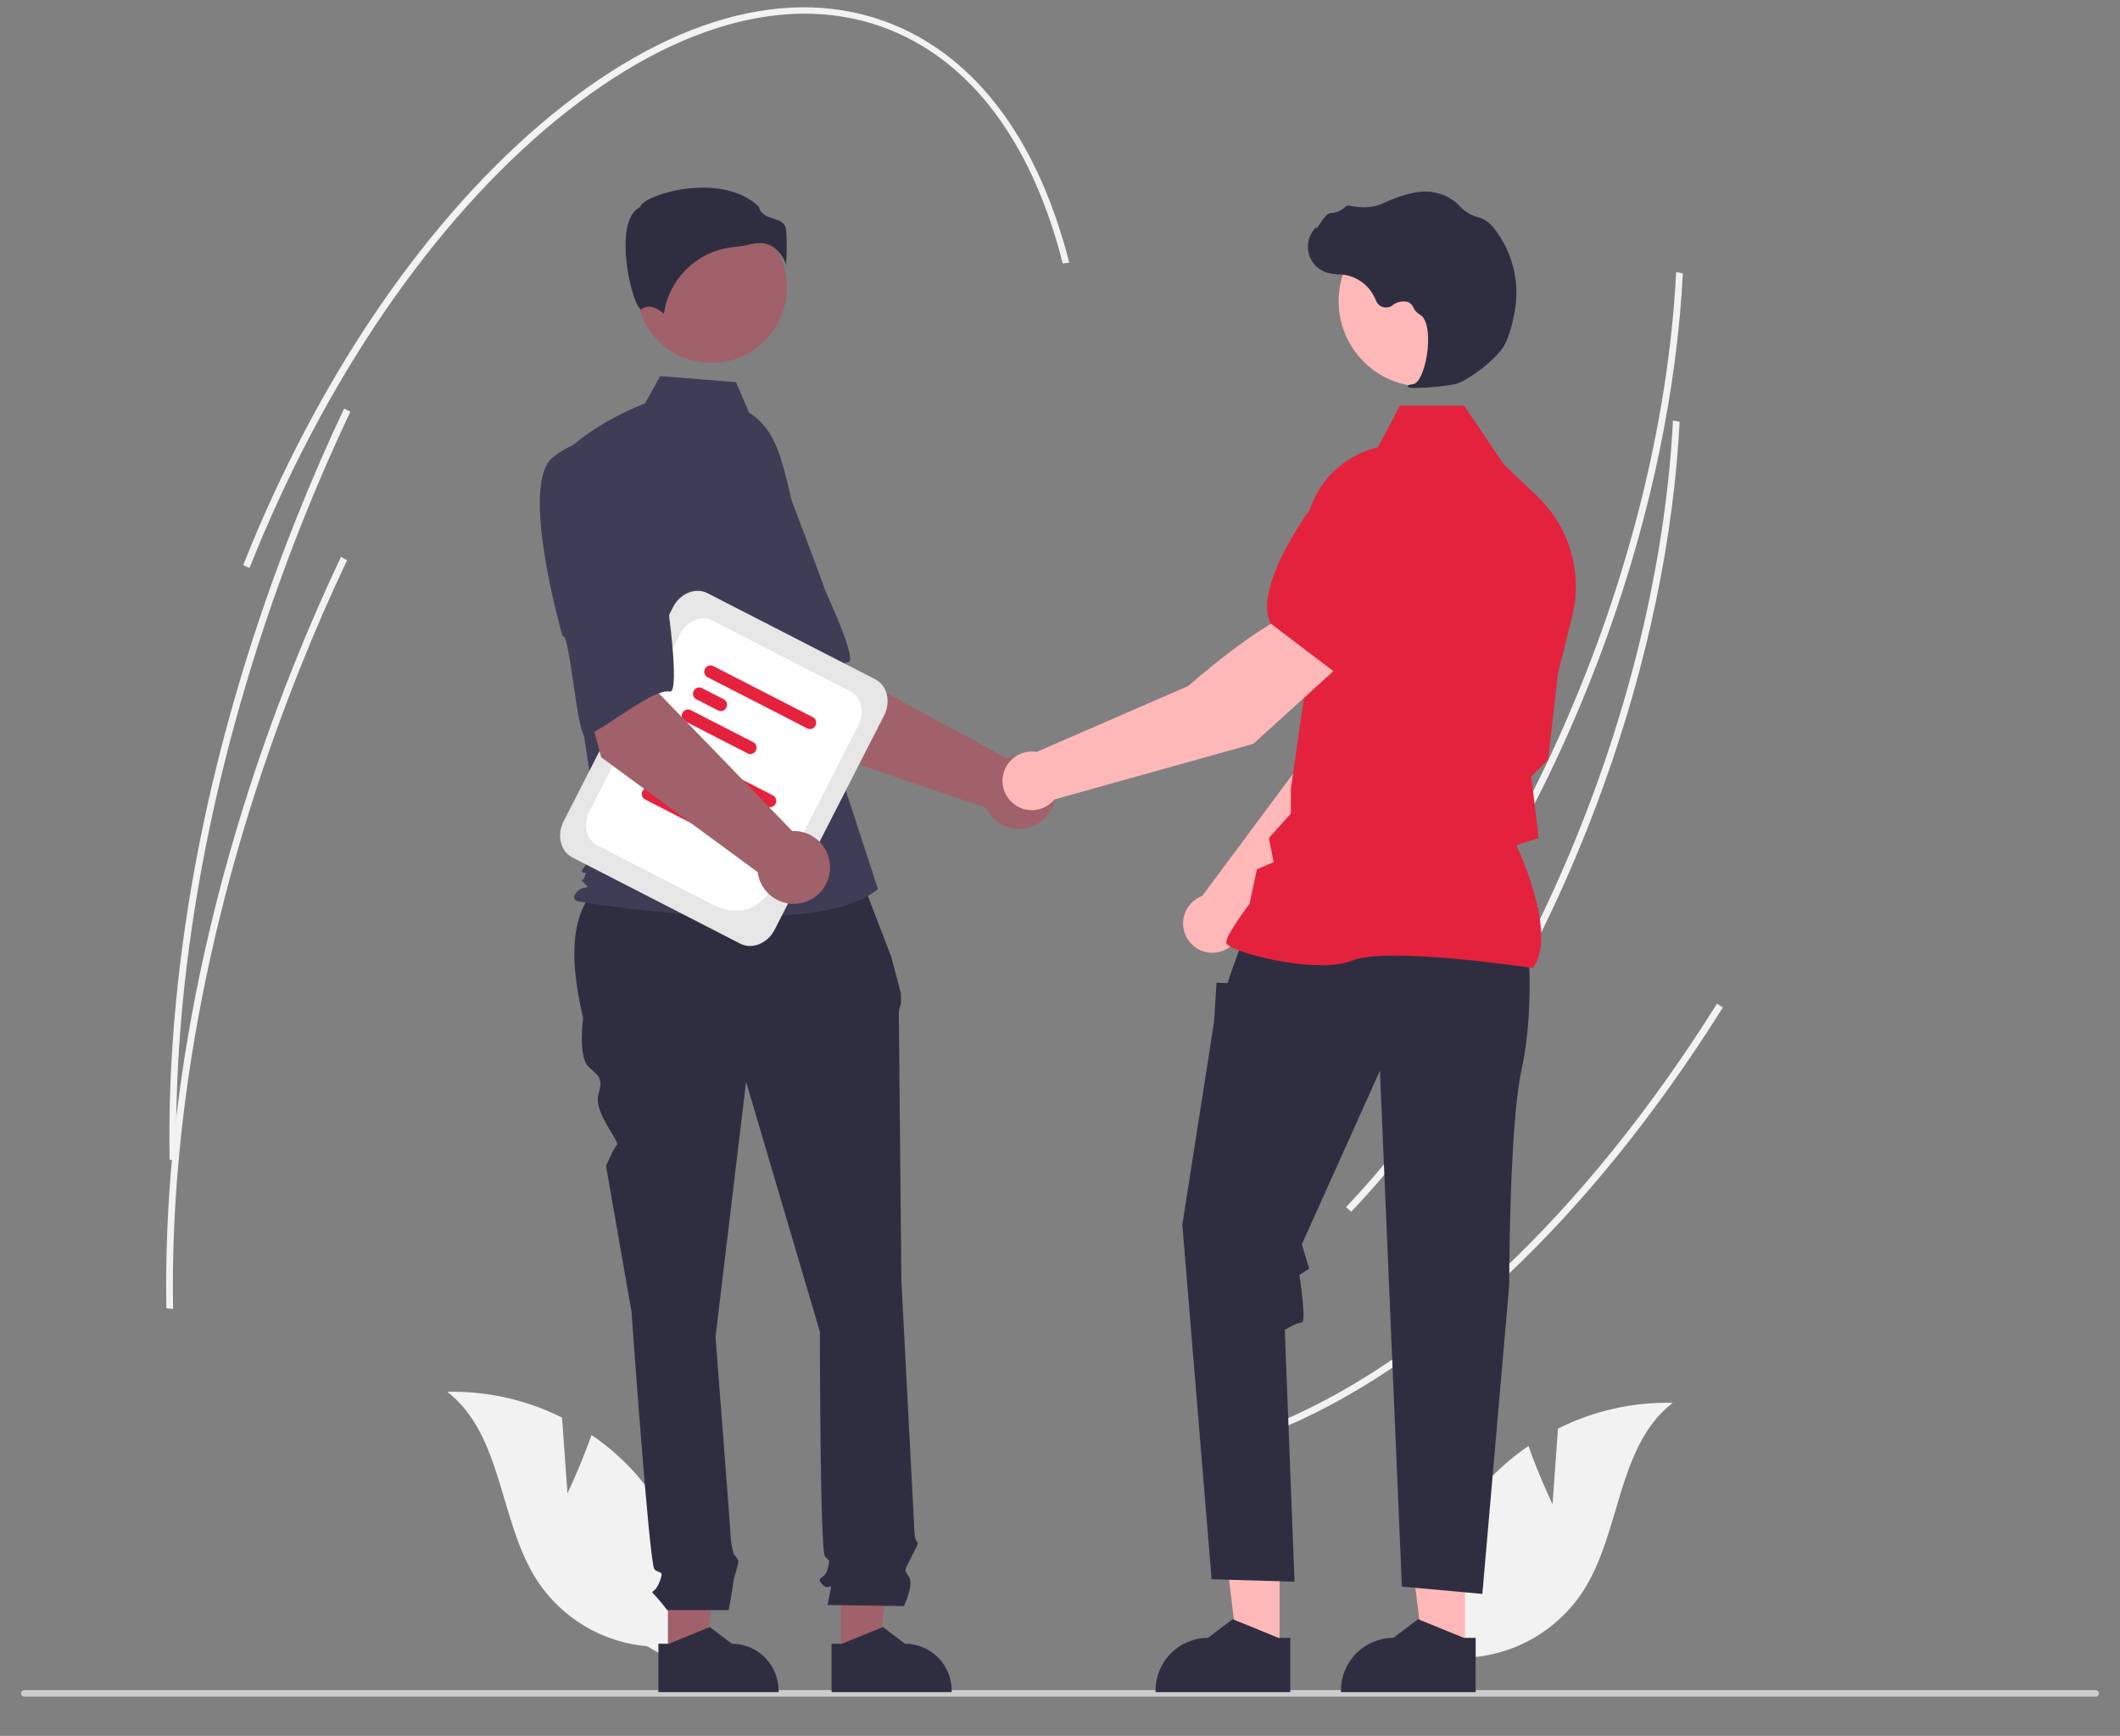 <svg width="160" height="131" viewBox="0 0 160 131" fill="none" xmlns="http://www.w3.org/2000/svg">
<rect x="0" y="0" width="160" height="131" fill="#808080" stroke="none"/>
<g id="undraw_business_deal_re_up4u" clip-path="url(#clip0_1435_21326)">
<g id="Group 130">
<path id="Vector" d="M126.785 23.773C125.97 32.77 123.649 42.256 120.009 51.41C115.508 62.729 109.358 72.699 102.225 80.241L101.829 79.895C108.928 72.389 115.05 62.463 119.532 51.191C123.583 41.004 125.993 30.403 126.503 20.539L127.009 20.624C126.955 21.666 126.881 22.715 126.785 23.773Z" fill="#F2F2F2"/>
<path id="Vector_2" d="M130.03 76.024C120.01 92.002 107.854 103.418 95.8 108.169L95.557 107.721C107.527 103.002 119.612 91.645 129.586 75.74L130.03 76.024Z" fill="#F2F2F2"/>
<path id="Vector_3" d="M126.542 34.974C125.727 43.971 123.406 53.457 119.767 62.611C115.265 73.93 109.116 83.9 101.982 91.443L101.586 91.097C108.685 83.59 114.807 73.664 119.289 62.392C123.34 52.205 125.75 41.604 126.261 31.74L126.766 31.825C126.713 32.867 126.638 33.917 126.542 34.974Z" fill="#F2F2F2"/>
<path id="Vector_4" d="M158.413 127.791C158.413 127.824 158.407 127.856 158.394 127.886C158.382 127.916 158.364 127.943 158.341 127.966C158.318 127.989 158.291 128.007 158.261 128.019C158.231 128.032 158.199 128.038 158.167 128.038H1.833C1.768 128.038 1.706 128.012 1.659 127.966C1.613 127.92 1.587 127.857 1.587 127.791C1.587 127.726 1.613 127.663 1.659 127.617C1.706 127.571 1.768 127.545 1.833 127.545H158.167C158.199 127.545 158.231 127.551 158.261 127.563C158.291 127.576 158.318 127.594 158.341 127.617C158.364 127.64 158.382 127.667 158.394 127.697C158.407 127.727 158.413 127.759 158.413 127.791V127.791Z" fill="#CCCCCC"/>
<path id="Vector_5" d="M42.827 112.696L42.417 106.98C39.731 105.634 36.758 104.966 33.756 105.033C37.98 108.306 37.642 114.845 40.566 119.321C41.489 120.71 42.712 121.873 44.145 122.724C45.577 123.574 47.182 124.091 48.841 124.236L52.356 126.263C52.758 123.599 52.579 120.88 51.831 118.292C51.084 115.704 49.786 113.31 48.026 111.273C47.028 110.141 45.891 109.139 44.643 108.291C43.874 110.502 42.827 112.696 42.827 112.696Z" fill="#F2F2F2"/>
<path id="Vector_6" d="M117.173 113.525L117.583 107.809C120.269 106.463 123.242 105.795 126.244 105.862C122.021 109.134 122.359 115.674 119.434 120.15C118.511 121.538 117.288 122.701 115.856 123.552C114.423 124.403 112.818 124.92 111.16 125.064L107.645 127.091C107.243 124.428 107.422 121.708 108.169 119.121C108.916 116.533 110.215 114.138 111.974 112.102C112.973 110.969 114.109 109.967 115.358 109.12C116.126 111.33 117.173 113.525 117.173 113.525Z" fill="#F2F2F2"/>
<path id="Vector_7" d="M60.566 56.246L54.644 46.924L61.502 43.243L63.302 50.355L75.985 57.225C76.485 57.044 77.028 57.013 77.546 57.136C78.063 57.259 78.534 57.531 78.901 57.917C79.267 58.304 79.514 58.789 79.61 59.313C79.707 59.838 79.648 60.379 79.443 60.871C79.238 61.364 78.894 61.785 78.454 62.085C78.013 62.384 77.496 62.549 76.964 62.559C76.431 62.569 75.908 62.423 75.457 62.14C75.006 61.857 74.647 61.448 74.424 60.964L60.566 56.246Z" fill="#A0616A"/>
<path id="Vector_8" d="M50.316 35.743C48.456 38.481 55.069 48.435 55.069 48.435C55.391 47.739 58.471 55.556 58.986 55.094C60.452 53.782 62.747 50.126 64.023 49.963C64.752 49.87 62.331 44.684 62.331 44.684C62.331 44.684 61.224 41.622 59.723 37.711C59.319 36.597 58.64 35.604 57.75 34.824C56.86 34.044 55.787 33.502 54.632 33.249C54.632 33.249 52.177 33.004 50.316 35.743Z" fill="#3F3D56"/>
<path id="Vector_9" d="M50.407 124.964L53.22 124.964L54.558 114.09L50.407 114.09L50.407 124.964Z" fill="#A0616A"/>
<path id="Vector_10" d="M49.69 124.044L50.482 124.044L53.573 122.784L55.229 124.044H55.23C56.166 124.044 57.064 124.417 57.726 125.08C58.388 125.744 58.76 126.644 58.76 127.582V127.697L49.69 127.697L49.69 124.044Z" fill="#2F2E41"/>
<path id="Vector_11" d="M63.475 124.964L66.288 124.964L67.626 114.09L63.475 114.09L63.475 124.964Z" fill="#A0616A"/>
<path id="Vector_12" d="M62.757 124.044L63.549 124.044L66.64 122.784L68.297 124.044H68.297C69.233 124.044 70.131 124.417 70.793 125.08C71.455 125.744 71.827 126.644 71.827 127.582V127.697L62.758 127.697L62.757 124.044Z" fill="#2F2E41"/>
<path id="Vector_13" d="M64.692 65.514L46.397 65.973C42.922 67.865 42.87 71.959 44.008 76.82C44.008 76.82 43.624 79.709 44.392 80.479C45.161 81.25 45.545 81.25 45.161 82.598C44.777 83.946 46.807 86.148 46.561 86.396C46.314 86.643 45.738 87.991 45.738 87.991L47.659 98.97C47.659 98.97 49.005 118.039 49.389 118.424C49.773 118.809 50.157 118.424 49.773 119.387C49.389 120.35 49.005 119.965 49.389 120.35C49.729 120.718 50.05 121.104 50.35 121.506H54.996C54.996 121.506 55.346 119.579 55.346 119.387C55.346 119.194 55.73 118.039 55.73 117.846C55.73 117.653 55.391 117.313 55.391 117.313C55.273 116.921 55.194 116.519 55.154 116.112C55.154 115.727 54.001 100.896 54.001 100.896L56.307 81.635L61.88 100.511C61.88 100.511 61.88 117.076 62.264 117.461C62.649 117.846 62.648 117.653 62.456 118.424C62.264 119.194 61.495 119.002 62.072 119.579C62.648 120.157 62.841 119.194 62.649 120.157L62.456 121.12L68.222 121.203C68.222 121.203 68.99 119.579 68.606 119.002C68.222 118.424 68.245 118.582 68.713 117.636C69.182 116.69 69.374 116.498 69.182 116.305C68.99 116.112 68.99 115.088 68.99 115.088L68.029 96.659C68.029 96.659 67.837 77.205 67.837 76.627C67.823 76.33 67.877 76.033 67.997 75.76V74.976L67.261 72.197L64.692 65.514Z" fill="#2F2E41"/>
<path id="Vector_14" d="M53.702 27.384C56.842 27.384 59.387 24.834 59.387 21.687C59.387 18.54 56.842 15.989 53.702 15.989C50.563 15.989 48.018 18.54 48.018 21.687C48.018 24.834 50.563 27.384 53.702 27.384Z" fill="#A0616A"/>
<path id="Vector_15" d="M56.544 31.151C57.769 31.88 58.502 33.221 58.922 34.585C59.701 37.111 60.169 39.723 60.318 42.363L60.762 50.265L66.263 67.091C61.495 71.135 43.575 68.01 43.575 68.01C43.575 68.01 43.024 67.827 43.575 67.275C44.125 66.724 44.66 67.212 44.11 66.661C43.56 66.109 43.939 66.724 44.123 66.172C44.306 65.621 44.123 65.989 43.939 65.805C43.756 65.621 45.359 63.967 45.359 63.967L43.892 54.308L42.058 34.826C44.259 32.069 48.684 30.444 48.684 30.444L49.827 28.381L55.545 28.84L56.544 31.151Z" fill="#3F3D56"/>
<path id="Vector_16" d="M58.388 18.66C58.83 18.99 59.157 19.451 59.324 19.978C59.388 19.117 59.392 18.253 59.336 17.392C59.269 16.787 58.844 16.651 58.352 16.493C57.907 16.351 57.405 16.19 57.27 15.602C55.483 13.86 52.372 13.948 50.243 14.556C49.072 14.89 48.398 15.32 48.338 15.572L48.325 15.623L48.278 15.647C47.375 16.1 47.199 17.529 47.211 18.648C47.233 20.756 47.959 23.151 48.368 23.345C48.39 23.355 48.395 23.351 48.404 23.343C49.02 22.85 49.772 23.381 50.102 23.67C50.297 22.359 50.925 21.152 51.884 20.241C52.844 19.33 54.08 18.767 55.396 18.643C55.826 18.602 56.252 18.53 56.672 18.429C56.885 18.374 57.104 18.345 57.324 18.343C57.703 18.337 58.074 18.448 58.388 18.66V18.66Z" fill="#2F2E41"/>
<path id="Vector_17" d="M93.677 70.055L104.611 58.925L107.492 50.023L102.856 48.144C100.56 50.466 98.195 57.574 98.195 57.574L90.732 67.614C90.672 67.636 90.613 67.659 90.555 67.687C90.211 67.85 89.915 68.099 89.695 68.409C89.475 68.72 89.34 69.082 89.3 69.461C89.261 69.84 89.32 70.223 89.472 70.572C89.623 70.921 89.862 71.225 90.165 71.455C90.468 71.685 90.825 71.833 91.202 71.884C91.578 71.935 91.962 71.888 92.314 71.747C92.668 71.606 92.978 71.376 93.217 71.08C93.456 70.783 93.614 70.43 93.677 70.055Z" fill="#FFB8B8"/>
<path id="Vector_18" d="M101.592 49.162L107.455 50.862L107.477 50.858C109.632 50.438 111.336 46.849 112.387 43.911C112.733 42.942 112.698 41.878 112.291 40.933C111.884 39.989 111.134 39.235 110.193 38.823V38.823C109.497 38.524 108.731 38.426 107.982 38.541C107.234 38.655 106.532 38.977 105.956 39.471L103.033 41.994L101.592 49.162Z" fill="#E5223D"/>
<path id="Vector_19" d="M96.575 124.634L93.422 124.634L91.922 112.444L96.576 112.444L96.575 124.634Z" fill="#FFB8B8"/>
<path id="Vector_20" d="M97.38 123.602L96.492 123.602L93.028 122.19L91.17 123.602H91.17C90.121 123.602 89.114 124.02 88.372 124.764C87.63 125.507 87.213 126.516 87.213 127.568V127.697L97.38 127.697L97.38 123.602Z" fill="#2F2E41"/>
<path id="Vector_21" d="M110.566 124.634L107.413 124.634L105.913 112.444L110.567 112.444L110.566 124.634Z" fill="#FFB8B8"/>
<path id="Vector_22" d="M111.371 123.602L110.483 123.602L107.018 122.19L105.161 123.602H105.161C104.111 123.602 103.105 124.02 102.363 124.764C101.621 125.507 101.204 126.516 101.204 127.568V127.697L111.37 127.697L111.371 123.602Z" fill="#2F2E41"/>
<path id="Vector_23" d="M115.374 72.127C115.374 72.127 115.742 76.556 114.822 80.8C113.901 85.043 113.901 96.996 113.901 96.996L111.876 120.286L105.802 119.732L104.145 80.8L98.254 93.9L98.806 95.745L98.07 96.207C98.07 96.207 98.622 99.805 98.254 99.805C97.886 99.805 96.965 100.358 96.965 100.358L97.701 119.363L91.442 119.179L89.233 92.424L91.627 77.109L91.811 74.157L92.639 74.191L93.061 72.958L93.836 70.836L115.374 72.127Z" fill="#2F2E41"/>
<path id="Vector_24" d="M115.692 73.058L115.725 73.011C117.477 70.552 114.842 64.644 114.444 63.787L116.119 63.243L115.742 60.031L115.563 58.599L116.843 57.316L116.846 57.285L117.582 50.827L118.653 46.537C119.057 44.916 119.022 43.216 118.554 41.612C118.085 40.008 117.199 38.558 115.986 37.411L113.512 35.072L110.504 30.612H105.654L103.991 33.76C102.379 34.134 100.948 35.062 99.948 36.384C98.949 37.706 98.444 39.338 98.521 40.995L98.898 49.252L97.423 59.533L97.422 61.394L95.761 63.243L96.124 65.061L94.86 65.603L94.302 68.213C94.071 68.519 92.547 70.556 92.547 71.113C92.547 71.196 92.609 71.277 92.741 71.367C93.779 72.072 99.521 73.509 102.062 72.49C104.768 71.405 115.528 73.032 115.636 73.049L115.692 73.058Z" fill="#E5223D"/>
<path id="Vector_25" d="M107.453 29.172C111 29.172 113.876 26.289 113.876 22.734C113.876 19.178 111 16.295 107.453 16.295C103.905 16.295 101.029 19.178 101.029 22.734C101.029 26.289 103.905 29.172 107.453 29.172Z" fill="#FFB8B8"/>
<path id="Vector_26" d="M106.837 29.276C107.832 29.266 108.824 29.171 109.803 28.991C110.772 28.767 112.909 27.111 113.492 26.132C113.925 25.405 114.184 24.28 114.326 23.465C114.517 22.386 114.481 21.278 114.218 20.214C113.955 19.15 113.472 18.153 112.801 17.288C112.542 16.926 112.19 16.64 111.783 16.462C111.746 16.449 111.709 16.437 111.672 16.428C111.081 16.288 110.546 15.975 110.134 15.528C110.054 15.437 109.968 15.353 109.876 15.275C109.414 14.904 108.871 14.648 108.292 14.528C107.355 14.303 106.016 14.585 104.312 15.368C103.455 15.761 102.505 15.652 101.772 15.512C101.731 15.505 101.689 15.509 101.65 15.524C101.611 15.539 101.576 15.563 101.55 15.595C101.247 15.895 100.843 16.069 100.417 16.082C100.157 16.1 99.893 16.468 99.575 16.948C99.503 17.057 99.419 17.184 99.358 17.262L99.346 17.116L99.203 17.283C98.978 17.545 98.822 17.859 98.751 18.197C98.68 18.535 98.696 18.886 98.796 19.216C98.897 19.547 99.079 19.847 99.327 20.087C99.574 20.328 99.878 20.502 100.21 20.594C100.474 20.657 100.744 20.693 101.015 20.701C101.179 20.712 101.349 20.722 101.512 20.746C102.037 20.84 102.528 21.068 102.938 21.409C103.348 21.75 103.663 22.191 103.852 22.69C103.896 22.805 103.967 22.909 104.058 22.992C104.149 23.076 104.258 23.138 104.376 23.172C104.494 23.207 104.619 23.215 104.741 23.193C104.862 23.172 104.978 23.123 105.077 23.05C105.243 22.914 105.44 22.82 105.65 22.776C105.86 22.732 106.077 22.739 106.284 22.798C106.463 22.892 106.605 23.045 106.686 23.231C106.783 23.439 106.939 23.613 107.136 23.731C107.804 24.055 107.889 25.564 107.684 26.83C107.487 28.05 107.058 28.94 106.641 28.994C106.32 29.036 106.283 29.06 106.262 29.117L106.242 29.169L106.28 29.216C106.459 29.276 106.649 29.297 106.837 29.276V29.276Z" fill="#2F2E41"/>
<path id="Vector_27" d="M101.508 49.851L98.42 45.907C95.275 46.776 89.695 51.761 89.695 51.761L78.234 56.746C77.852 56.681 77.459 56.719 77.096 56.855C76.733 56.991 76.411 57.221 76.165 57.521C75.918 57.821 75.754 58.181 75.691 58.564C75.627 58.948 75.665 59.341 75.801 59.705C75.937 60.069 76.167 60.391 76.466 60.638C76.766 60.885 77.125 61.048 77.508 61.111C77.891 61.175 78.283 61.136 78.646 60.999C79.009 60.862 79.33 60.632 79.576 60.332L94.589 56.134L101.508 49.851Z" fill="#FFB8B8"/>
<path id="Vector_28" d="M100.768 50.752L105.64 45.309L105.91 41.452C105.961 40.694 105.799 39.938 105.442 39.268C105.086 38.598 104.551 38.041 103.895 37.661V37.661C103.004 37.151 101.952 36.999 100.953 37.236C99.954 37.474 99.082 38.082 98.514 38.939C96.793 41.539 94.941 45.055 95.894 47.038L95.903 47.058L100.768 50.752Z" fill="#E5223D"/>
<path id="Vector_29" d="M55.865 71.212L43.203 64.712C42.303 64.25 42.005 63.023 42.538 61.978L50.794 45.821C51.328 44.776 52.495 44.302 53.396 44.764L66.058 51.264C66.959 51.727 67.257 52.953 66.723 53.998L58.467 70.155C57.933 71.2 56.766 71.674 55.865 71.212Z" fill="#E6E6E6"/>
<path id="Vector_30" d="M53.702 68.224L45.1 63.808C44.256 63.375 43.977 62.226 44.477 61.248L51.336 47.824C51.836 46.846 52.929 46.402 53.772 46.835L64.163 52.169C65.006 52.602 65.285 53.75 64.785 54.729L61.059 62.021C58.832 66.38 57.46 70.152 53.702 68.224Z" fill="white"/>
<path id="Vector_31" d="M57.955 60.893L50.335 56.982C50.242 56.915 50.176 56.818 50.149 56.706C50.122 56.595 50.136 56.477 50.188 56.375C50.24 56.273 50.327 56.193 50.433 56.15C50.539 56.107 50.657 56.104 50.765 56.141L58.385 60.052C58.478 60.118 58.544 60.216 58.571 60.328C58.598 60.439 58.585 60.557 58.532 60.659C58.48 60.761 58.393 60.841 58.287 60.884C58.181 60.927 58.063 60.93 57.955 60.893V60.893Z" fill="#E5223D"/>
<path id="Vector_32" d="M51.225 59.537L49.486 58.644C49.393 58.578 49.327 58.48 49.3 58.368C49.273 58.257 49.286 58.139 49.339 58.037C49.391 57.935 49.478 57.855 49.584 57.812C49.69 57.769 49.808 57.766 49.916 57.803L51.655 58.695C51.748 58.762 51.814 58.86 51.841 58.971C51.868 59.083 51.855 59.2 51.803 59.302C51.75 59.404 51.663 59.484 51.557 59.527C51.451 59.57 51.333 59.574 51.225 59.537V59.537Z" fill="#E5223D"/>
<path id="Vector_33" d="M53.456 62.78L48.637 60.306C48.544 60.24 48.478 60.142 48.451 60.031C48.423 59.919 48.437 59.802 48.489 59.7C48.542 59.598 48.629 59.518 48.735 59.475C48.841 59.432 48.959 59.428 49.067 59.465L53.886 61.939C53.979 62.005 54.045 62.103 54.072 62.215C54.099 62.326 54.085 62.443 54.033 62.545C53.981 62.648 53.894 62.727 53.788 62.77C53.682 62.813 53.564 62.817 53.456 62.78V62.78Z" fill="#E5223D"/>
<path id="Vector_34" d="M60.971 54.992L53.351 51.081C53.258 51.014 53.192 50.917 53.164 50.805C53.137 50.694 53.151 50.576 53.203 50.474C53.255 50.372 53.343 50.292 53.449 50.249C53.554 50.206 53.672 50.203 53.781 50.24L61.4 54.151C61.494 54.218 61.56 54.316 61.587 54.427C61.614 54.538 61.6 54.656 61.548 54.758C61.496 54.86 61.409 54.94 61.303 54.983C61.197 55.026 61.079 55.029 60.971 54.992V54.992Z" fill="#E5223D"/>
<path id="Vector_35" d="M54.241 53.636L52.502 52.743C52.409 52.677 52.342 52.579 52.315 52.467C52.288 52.356 52.302 52.239 52.354 52.136C52.406 52.034 52.493 51.955 52.599 51.911C52.705 51.868 52.823 51.865 52.932 51.902L54.67 52.794C54.764 52.861 54.83 52.959 54.857 53.07C54.884 53.182 54.87 53.299 54.818 53.401C54.766 53.503 54.679 53.583 54.573 53.626C54.467 53.669 54.349 53.673 54.241 53.636V53.636Z" fill="#E5223D"/>
<path id="Vector_36" d="M56.471 56.879L51.652 54.405C51.559 54.339 51.493 54.241 51.466 54.129C51.439 54.018 51.452 53.901 51.505 53.798C51.557 53.696 51.644 53.617 51.75 53.574C51.856 53.531 51.974 53.527 52.082 53.564L56.901 56.038C56.994 56.104 57.06 56.202 57.087 56.313C57.114 56.425 57.1 56.542 57.048 56.644C56.996 56.746 56.909 56.826 56.803 56.869C56.697 56.912 56.579 56.916 56.471 56.879L56.471 56.879Z" fill="#E5223D"/>
<path id="Vector_37" d="M45.373 57.145L42.513 46.472L50.157 45.022L49.746 52.348L59.789 62.713C60.321 62.691 60.848 62.825 61.305 63.098C61.762 63.371 62.13 63.772 62.364 64.251C62.598 64.73 62.688 65.267 62.623 65.796C62.558 66.325 62.34 66.824 61.997 67.232C61.654 67.64 61.2 67.938 60.69 68.092C60.181 68.245 59.638 68.247 59.127 68.096C58.617 67.946 58.161 67.65 57.815 67.244C57.47 66.838 57.25 66.34 57.182 65.811L45.373 57.145Z" fill="#A0616A"/>
<path id="Vector_38" d="M41.73 34.504C39.135 36.557 42.465 48.041 42.465 48.041C42.981 47.474 43.58 55.856 44.211 55.571C46.002 54.76 49.285 51.963 50.55 52.191C51.274 52.321 50.516 46.646 50.516 46.646C50.516 46.646 50.376 43.392 50.114 39.209C50.062 38.026 49.712 36.874 49.096 35.862C48.48 34.851 47.619 34.011 46.593 33.423C46.593 33.423 44.325 32.451 41.73 34.504Z" fill="#3F3D56"/>
<path id="Vector_39" d="M80.697 19.822L80.205 19.876C78.013 11.24 73.763 5.257 67.914 2.573C60.479 -0.838 51.285 1.453 42.027 9.023C32.721 16.632 24.483 28.65 18.83 42.865L18.353 42.647C24.03 28.369 32.311 16.293 41.669 8.642C51.074 0.952 60.455 -1.355 68.084 2.145C74.101 4.905 78.462 11.018 80.697 19.822Z" fill="#F2F2F2"/>
<path id="Vector_40" d="M26.441 31.07C25.154 33.786 23.931 36.599 22.805 39.432C16.322 55.734 13.037 72.382 13.306 87.579L12.799 87.524C12.53 72.272 15.825 55.566 22.328 39.213C23.457 36.372 24.684 33.551 25.974 30.828L26.441 31.07Z" fill="#F2F2F2"/>
<path id="Vector_41" d="M26.198 42.272C24.911 44.987 23.688 47.8 22.562 50.633C16.079 66.935 12.794 83.584 13.062 98.78L12.556 98.726C12.287 83.473 15.582 66.767 22.084 50.414C23.214 47.574 24.441 44.752 25.731 42.029L26.198 42.272Z" fill="#F2F2F2"/>
</g>
</g>
<defs>
<clipPath id="clip0_1435_21326">
<rect width="159.916" height="130" fill="white" transform="translate(0.042 0.551)"/>
</clipPath>
</defs>
</svg>
